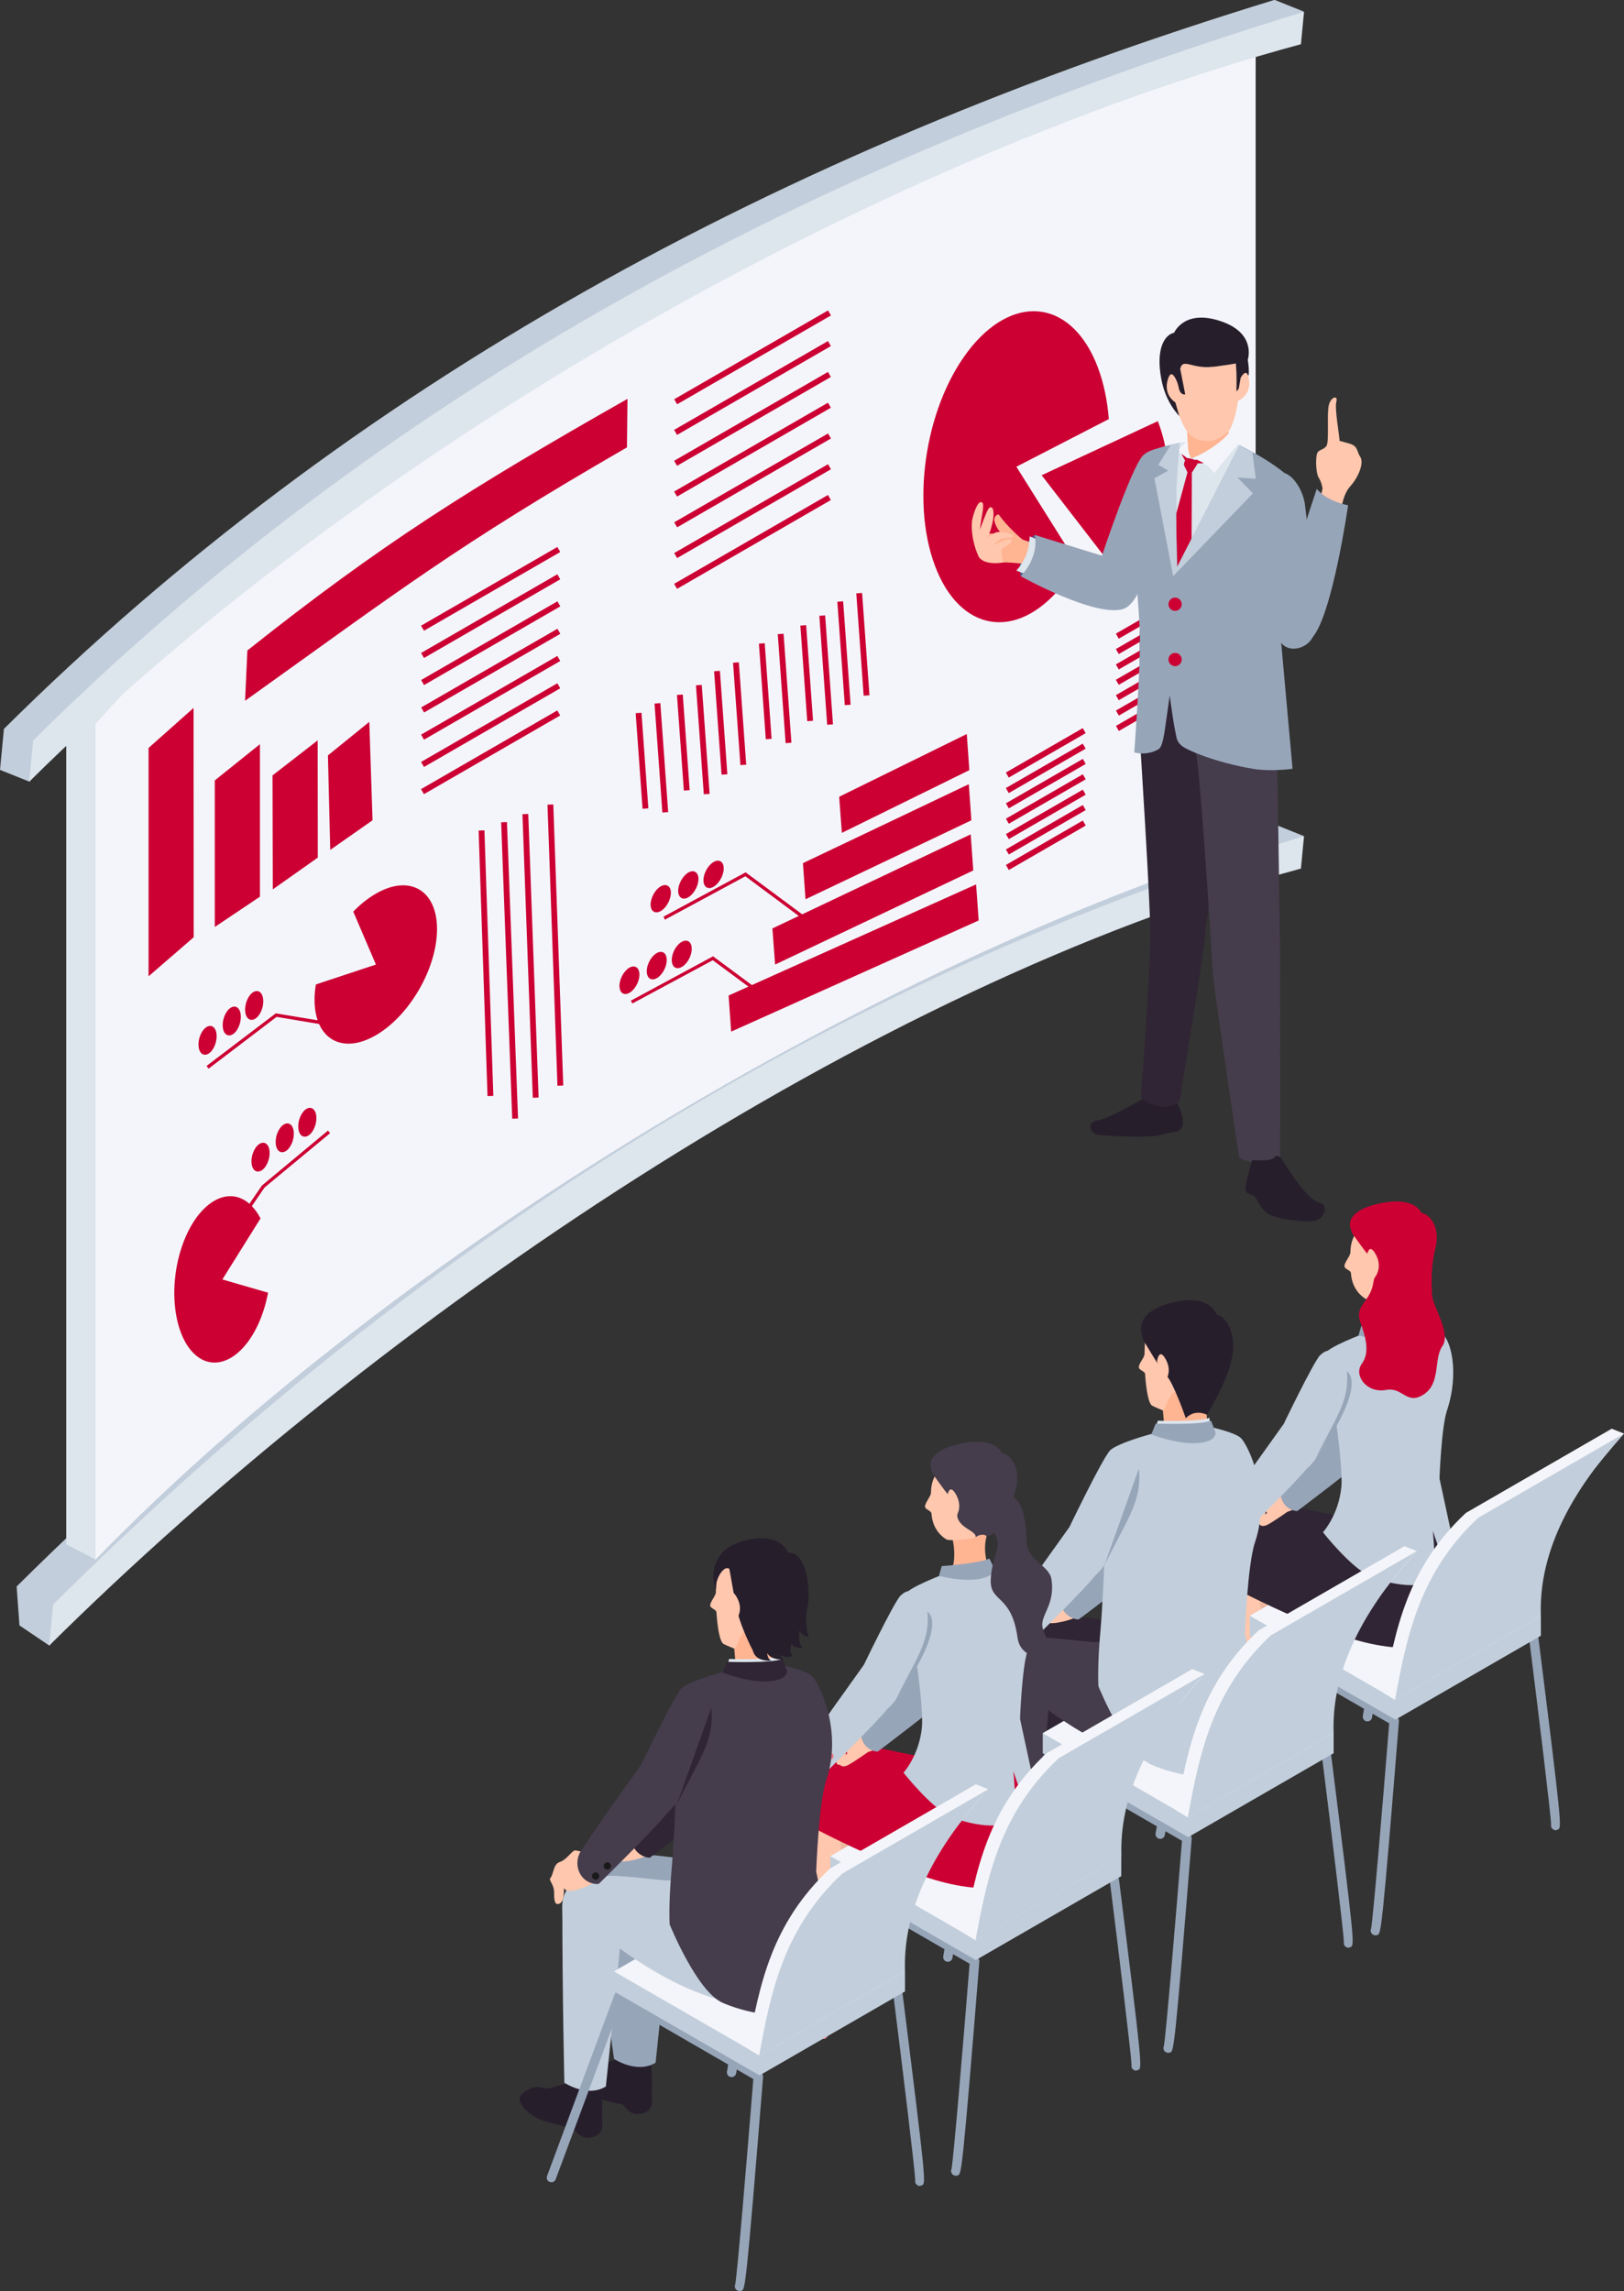 <?xml version="1.0" encoding="UTF-8"?>
<svg id="_レイヤー_2" data-name="レイヤー 2" xmlns="http://www.w3.org/2000/svg" viewBox="0 0 120.14 169.45">
  <rect x="0" y="0" width="120.14" height="169.45" fill="#333333" stroke="none"/>
  <defs>
    <style>
      .cls-1 {
        fill: #ecb9a0;
      }

      .cls-1, .cls-2, .cls-3, .cls-4, .cls-5, .cls-6, .cls-7, .cls-8, .cls-9, .cls-10, .cls-11, .cls-12, .cls-13, .cls-14, .cls-15, .cls-16, .cls-17, .cls-18, .cls-19 {
        stroke-width: 0px;
      }

      .cls-2 {
        fill: #dde5ed;
      }

      .cls-3 {
        fill: #4f6290;
      }

      .cls-4 {
        fill: #ffb492;
      }

      .cls-5 {
        fill: #191919;
      }

      .cls-6 {
        fill: #ce5c76;
      }

      .cls-7 {
        fill: #ffc7ad;
      }

      .cls-8 {
        fill: #c03;
      }

      .cls-9 {
        fill: #97a5b9;
      }

      .cls-10 {
        fill: #d9617c;
      }

      .cls-11 {
        fill: #f4f5fa;
      }

      .cls-12 {
        fill: #c2cedb;
      }

      .cls-13 {
        fill: #5b5c8d;
      }

      .cls-14 {
        fill: #dd707c;
      }

      .cls-15 {
        fill: #ec7783;
      }

      .cls-16 {
        fill: #595757;
      }

      .cls-17 {
        fill: #271e2c;
      }

      .cls-18 {
        fill: #453c4c;
      }

      .cls-19 {
        fill: #302534;
      }
    </style>
  </defs>
  <g id="d">
    <g>
      <g>
        <g>
          <path class="cls-12" d="M1.44,120.22l2.21,1.49c17.9-21.61,57.17-49.23,90.42-58.33l2.39-1.54-2.17-.87C57.68,72.16,26.92,91.85,1.23,117.34l.21,2.88Z"/>
          <path class="cls-2" d="M3.65,121.7c24.58-24.35,60.6-48.79,92.59-57.46l.23-2.4C59.85,73.03,29.62,93.18,3.93,118.67l-.29,3.04Z"/>
        </g>
        <g>
          <path class="cls-2" d="M4.9,114.22l2.17,1.13c16.23-21.1,55.85-45.81,83.65-53.92l2.17-57.44-2.17-1.13C56.46,12.03,27.43,27.86,4.9,52.4v61.82Z"/>
          <path class="cls-11" d="M7.07,115.34c22.56-23.2,57.99-43.99,85.82-52.8V3.98C58.56,12.62,29.55,28.57,7.07,53.53v61.82Z"/>
        </g>
        <g>
          <path class="cls-12" d="M0,56.94l2.17.87C17.16,39,60.82,11.5,94.07,2.4l2.39-1.54-2.17-.87C57.68,11.19,25.97,28.42.29,53.91l-.29,3.04Z"/>
          <path class="cls-2" d="M2.17,57.81C26.74,33.46,64.25,11.94,96.24,3.27l.23-2.4C59.85,12.05,28.14,29.29,2.45,54.77l-.29,3.04Z"/>
        </g>
        <g>
          <rect class="cls-8" x="49.1" y="26.21" width="13.14" height=".43" transform="translate(-5.75 31.38) rotate(-30)"/>
          <rect class="cls-8" x="49.1" y="28.48" width="13.14" height=".43" transform="translate(-6.89 31.68) rotate(-30)"/>
          <rect class="cls-8" x="49.1" y="30.76" width="13.14" height=".43" transform="translate(-8.03 31.99) rotate(-30)"/>
          <rect class="cls-8" x="49.1" y="33.04" width="13.14" height=".43" transform="translate(-9.17 32.29) rotate(-30)"/>
          <rect class="cls-8" x="49.1" y="35.31" width="13.14" height=".43" transform="translate(-10.3 32.6) rotate(-30)"/>
          <rect class="cls-8" x="49.1" y="37.59" width="13.14" height=".43" transform="translate(-11.44 32.9) rotate(-30)"/>
          <rect class="cls-8" x="49.1" y="39.86" width="13.14" height=".43" transform="translate(-12.58 33.21) rotate(-30)"/>
        </g>
        <g>
          <rect class="cls-8" x="82.22" y="45.19" width="6.57" height=".43" transform="translate(-11.25 48.84) rotate(-30)"/>
          <rect class="cls-8" x="82.22" y="46.33" width="6.57" height=".43" transform="translate(-11.82 48.99) rotate(-30)"/>
          <rect class="cls-8" x="82.22" y="47.47" width="6.57" height=".43" transform="translate(-12.39 49.14) rotate(-30)"/>
          <rect class="cls-8" x="82.22" y="48.61" width="6.57" height=".43" transform="translate(-12.96 49.29) rotate(-30)"/>
          <rect class="cls-8" x="82.22" y="49.75" width="6.57" height=".43" transform="translate(-13.53 49.44) rotate(-30)"/>
          <rect class="cls-8" x="82.22" y="50.88" width="6.57" height=".43" transform="translate(-14.09 49.6) rotate(-30)"/>
          <rect class="cls-8" x="82.22" y="52.02" width="6.57" height=".43" transform="translate(-14.66 49.75) rotate(-30)"/>
        </g>
        <g>
          <rect class="cls-8" x="74.08" y="55.47" width="6.57" height=".43" transform="translate(-17.48 46.14) rotate(-30)"/>
          <rect class="cls-8" x="74.08" y="56.61" width="6.57" height=".43" transform="translate(-18.05 46.3) rotate(-30)"/>
          <rect class="cls-8" x="74.08" y="57.74" width="6.57" height=".43" transform="translate(-18.61 46.45) rotate(-30)"/>
          <rect class="cls-8" x="74.08" y="58.88" width="6.57" height=".43" transform="translate(-19.18 46.6) rotate(-30)"/>
          <rect class="cls-8" x="74.08" y="60.02" width="6.57" height=".43" transform="translate(-19.75 46.75) rotate(-30)"/>
          <rect class="cls-8" x="74.08" y="61.16" width="6.57" height=".43" transform="translate(-20.32 46.9) rotate(-30)"/>
          <rect class="cls-8" x="74.08" y="62.3" width="6.57" height=".43" transform="translate(-20.89 47.06) rotate(-30)"/>
        </g>
        <g>
          <rect class="cls-8" x="30.48" y="43.33" width="11.64" height=".43" transform="translate(-16.91 23.99) rotate(-30)"/>
          <rect class="cls-8" x="30.48" y="45.35" width="11.64" height=".43" transform="translate(-17.92 24.26) rotate(-30)"/>
          <rect class="cls-8" x="30.48" y="47.36" width="11.64" height=".43" transform="translate(-18.92 24.52) rotate(-30)"/>
          <rect class="cls-8" x="30.48" y="49.38" width="11.64" height=".43" transform="translate(-19.93 24.8) rotate(-30)"/>
          <rect class="cls-8" x="30.48" y="51.39" width="11.64" height=".43" transform="translate(-20.94 25.07) rotate(-30)"/>
          <rect class="cls-8" x="30.48" y="53.41" width="11.64" height=".43" transform="translate(-21.95 25.34) rotate(-30)"/>
          <rect class="cls-8" x="30.48" y="55.42" width="11.64" height=".43" transform="translate(-22.96 25.61) rotate(-30)"/>
        </g>
        <path class="cls-8" d="M18.13,51.83c11.35-8.11,15.61-11.45,28.25-18.74l.04-3.59c-11.69,6.64-18.2,10.73-28.12,18.61l-.17,3.72Z"/>
        <g>
          <path class="cls-8" d="M82.03,30.99c-.11-1.34-.37-2.63-.8-3.78-1.83-4.9-6.01-5.61-9.35-1.57-3.33,4.04-4.55,11.28-2.72,16.19,1.83,4.9,6.01,5.61,9.35,1.57.43-.52.82-1.1,1.18-1.71l-4.5-7.17,6.83-3.52Z"/>
          <path class="cls-8" d="M85.65,31.15l-8.59,4,6.04,7.82c3.13-2.64,4.17-7.75,2.55-11.82Z"/>
        </g>
        <path class="cls-8" d="M26.13,67.43c.52-.54,1.08-.99,1.67-1.33,2.5-1.45,4.53-.27,4.53,2.62,0,2.89-2.03,6.41-4.53,7.85-2.5,1.45-4.53.27-4.53-2.62,0-.37.03-.76.1-1.14l4.44-1.47-1.67-3.9Z"/>
        <path class="cls-8" d="M19.27,90.11c-.27-.51-.6-.93-1-1.22-1.69-1.23-3.88.34-4.88,3.51-1,3.17-.44,6.73,1.25,7.96,1.69,1.23,3.88-.34,4.88-3.51.13-.41.23-.82.31-1.24l-3.38-.98,2.82-4.51Z"/>
        <g>
          <polygon class="cls-8" points="24.43 62.86 27.56 60.67 27.32 53.39 24.26 55.87 24.43 62.86"/>
          <polygon class="cls-8" points="20.18 65.78 23.51 63.43 23.5 54.76 20.16 57.35 20.18 65.78"/>
          <polygon class="cls-8" points="15.89 68.56 19.23 66.32 19.23 55.04 15.89 57.72 15.89 68.56"/>
          <polygon class="cls-8" points="10.99 72.21 14.33 69.32 14.32 52.36 10.99 55.32 10.99 72.21"/>
        </g>
        <g>
          <polygon class="cls-8" points="72.21 65.41 53.9 73.63 54.09 76.3 72.4 68.08 72.21 65.41"/>
          <polygon class="cls-8" points="71.81 61.71 57.14 68.67 57.34 71.34 72 64.38 71.81 61.71"/>
          <polygon class="cls-8" points="71.67 58 59.4 63.84 59.59 66.51 71.86 60.67 71.67 58"/>
          <polygon class="cls-8" points="71.52 54.29 62.08 58.93 62.28 61.6 71.71 56.96 71.52 54.29"/>
          <polygon class="cls-8" points="59.81 68.28 59.96 68.08 55.16 64.52 49.08 67.8 49.19 68.02 55.14 64.81 59.81 68.28"/>
          <polygon class="cls-8" points="46.78 74.22 52.73 71.02 56.27 73.64 56.41 73.44 52.75 70.73 46.67 74.01 46.78 74.22"/>
          <g>
            <path class="cls-8" d="M50.17,65.93c.02.49.38.68.79.41s.73-.88.71-1.37-.38-.68-.79-.41-.73.88-.71,1.37Z"/>
            <path class="cls-8" d="M48.13,66.95c.02.49.38.67.79.41.41-.26.73-.88.71-1.37-.02-.49-.38-.67-.79-.41-.41.26-.73.88-.71,1.37Z"/>
            <path class="cls-8" d="M52.04,65.15c.02.49.38.68.79.41s.73-.88.71-1.37-.38-.68-.79-.41c-.41.26-.73.88-.71,1.37Z"/>
          </g>
          <g>
            <path class="cls-8" d="M47.85,71.92c.04.49.39.66.8.39.41-.28.71-.9.67-1.39-.04-.49-.39-.66-.8-.39-.41.28-.71.9-.67,1.39Z"/>
            <path class="cls-8" d="M45.83,73c.04.49.39.66.8.39.41-.28.71-.9.67-1.39s-.39-.66-.8-.39c-.41.28-.71.9-.67,1.39Z"/>
            <path class="cls-8" d="M49.7,71.09c.04.49.39.66.8.39s.71-.9.67-1.39c-.04-.49-.39-.66-.8-.39s-.71.9-.67,1.39Z"/>
          </g>
        </g>
        <g>
          <polygon class="cls-8" points="15.43 79.04 20.46 75.21 25.37 76.03 25.41 75.78 20.4 74.95 15.28 78.84 15.43 79.04"/>
          <g>
            <path class="cls-8" d="M16.51,76.14c.12.48.51.58.86.24.35-.35.53-1.01.41-1.49-.12-.48-.51-.58-.86-.24-.35.35-.53,1.01-.41,1.49Z"/>
            <path class="cls-8" d="M14.72,77.57c.12.48.51.58.86.24.35-.35.53-1.01.41-1.49-.12-.48-.51-.58-.86-.24-.35.35-.53,1.01-.41,1.49Z"/>
            <path class="cls-8" d="M18.17,74.99c.12.48.51.58.86.24.35-.35.53-1.01.41-1.49-.12-.48-.51-.58-.86-.24-.35.35-.53,1.01-.41,1.49Z"/>
          </g>
        </g>
        <g>
          <polygon class="cls-8" points="17.05 91.52 19.57 87.83 24.42 83.81 24.26 83.62 19.38 87.68 16.84 91.38 17.05 91.52"/>
          <g>
            <path class="cls-8" d="M20.43,84.78c.12.48.51.58.86.24.35-.35.53-1.01.41-1.49-.12-.48-.51-.58-.86-.24-.35.35-.53,1.01-.41,1.49Z"/>
            <path class="cls-8" d="M18.64,86.21c.12.48.51.58.86.24.35-.35.53-1.01.41-1.49-.12-.48-.51-.58-.86-.24-.35.35-.53,1.01-.41,1.49Z"/>
            <path class="cls-8" d="M22.1,83.63c.12.48.51.58.86.24.35-.35.53-1.01.41-1.49-.12-.48-.51-.58-.86-.24-.35.35-.53,1.01-.41,1.49Z"/>
          </g>
        </g>
        <g>
          <rect class="cls-8" x="40.87" y="59.5" width=".43" height="20.8" transform="translate(-2.45 1.5) rotate(-2.03)"/>
          <rect class="cls-8" x="39.03" y="60.2" width=".43" height="20.99" transform="translate(-2.55 1.48) rotate(-2.09)"/>
          <rect class="cls-8" x="35.73" y="61.42" width=".43" height="19.65" transform="translate(-2.36 1.24) rotate(-1.92)"/>
          <rect class="cls-8" x="37.49" y="60.8" width=".43" height="21.94" transform="translate(-2.66 1.46) rotate(-2.14)"/>
        </g>
        <g>
          <rect class="cls-8" x="63.62" y="43.86" width=".43" height="7.59" transform="translate(-3.26 4.71) rotate(-4.12)"/>
          <rect class="cls-8" x="62.22" y="44.48" width=".43" height="7.67" transform="translate(-3.31 4.61) rotate(-4.12)"/>
          <rect class="cls-8" x="59.46" y="46.24" width=".43" height="7.09" transform="translate(-3.42 4.42) rotate(-4.12)"/>
          <rect class="cls-8" x="60.9" y="45.52" width=".43" height="8.08" transform="translate(-3.4 4.52) rotate(-4.12)"/>
          <rect class="cls-8" x="56.4" y="47.58" width=".43" height="7.09" transform="translate(-3.53 4.2) rotate(-4.12)"/>
          <rect class="cls-8" x="57.83" y="46.87" width=".43" height="8.08" transform="translate(-3.51 4.31) rotate(-4.12)"/>
        </g>
        <g>
          <rect class="cls-8" x="54.5" y="48.99" width=".43" height="7.59" transform="translate(-3.65 4.07) rotate(-4.12)"/>
          <rect class="cls-8" x="53.1" y="49.62" width=".43" height="7.67" transform="translate(-3.7 3.97) rotate(-4.12)"/>
          <rect class="cls-8" x="50.34" y="51.37" width=".43" height="7.09" transform="translate(-3.82 3.78) rotate(-4.12)"/>
          <rect class="cls-8" x="51.78" y="50.66" width=".43" height="8.08" transform="translate(-3.8 3.88) rotate(-4.12)"/>
          <rect class="cls-8" x="47.28" y="52.72" width=".43" height="7.09" transform="translate(-3.92 3.56) rotate(-4.12)"/>
          <rect class="cls-8" x="48.71" y="52.01" width=".43" height="8.08" transform="translate(-3.9 3.66) rotate(-4.12)"/>
        </g>
      </g>
      <g>
        <path class="cls-7" d="M99.1,32.63c0-.34-.38-2.43-.24-2.92.14-.49-.38-.39-.55.23s.03,2.67-.17,3.02c-.21.35-.62.25-.72.63-.1.38-.07,1.44.14,1.75.21.31.28.79.28.79l-.41,1.83c.41.75.98.86,1.7.46,0,0,.06-1.67.74-2.43.69-.76,1.03-1.78.76-2.2-.28-.42-.14-.8-.83-.99l-.69-.19Z"/>
        <g>
          <path class="cls-13" d="M76.55,39.55s-1.41.95-1.04,3.07c1.17-.7,1.76-1.62,1.04-3.07Z"/>
          <path class="cls-4" d="M77.45,40.26c-.68.13-1.83-.37-1.83-.37,0,0-1.09-.91-1.7-1.79-.1-.15-.41.11-.36.4.11.6.6,1.04.6,1.04-.71-.17-1.76-.04-1.94.13-.33.3.09,1.97,1.08,1.93,1.24-.05,2.22.08,2.22.08l1.55.61.39-2.03Z"/>
          <path class="cls-2" d="M76.64,39.87l-.47-.2c-.02,1.03-.37,1.85-.98,2.53l.53.21c.64-.71.95-1.55.91-2.54Z"/>
          <path class="cls-9" d="M76.55,39.55c.33,1.74-1.04,3.07-1.04,3.07,0,0,5.55,3.08,7.58,2.42,2.03-.66,2.68-8.09,3.22-8.72.9-1.55-.67-3.69-1.78-2.61-.92,1.08-3.01,7.39-3.01,7.39l-4.96-1.53Z"/>
        </g>
        <path class="cls-17" d="M84.98,81.08c-.28.07-2.85,1.64-3.77,1.78-.93.14-.5,1,0,1.07s3.85.28,4.7,0c.85-.28,1.42-.07,1.57-.71.14-.64-.36-1.57-.36-1.57l-2.14-.57Z"/>
        <path class="cls-19" d="M84.32,46.68v7.9s.78,12.03.78,14.6c0,2.57-.7,12.01-.7,12.01,0,0,1.65,1.34,2.86.26,0,0,1.85-11.17,1.89-12.27.02-.53,2.02-14.92,2.74-16.7.77-1.9-.37-6-.37-6l-7.21.2Z"/>
        <path class="cls-18" d="M93.24,47.15c.2.63,1.35,2.37,1.23,5.73-.05,1.34.24,15.99.24,19.28.01,4.77,0,13.37,0,13.46,0,0-1.77.78-3.04,0,0,0-1.91-12.72-1.96-13.77-.12-2.46-.98-15.49-1.24-16.11-.47-1.12-1.37-3.71-2.22-7.42l6.98-1.17Z"/>
        <path class="cls-4" d="M90.88,33.21c.03,1.17-2.88,2.22-2.99.26l-.13-3.03,3.13-1.11v3.87Z"/>
        <path class="cls-2" d="M87.88,33.47s.04.65.54.31l3.15-.91s3.95,2.12,4.25,3.25c.62,2.31-2.69,10.64-2.69,10.64l.54,2.39c-2.18,1.99-7.28,1.9-8.88.47,0,0-.27-7.5-.41-8.98s.23-6.08.77-6.75c.55-.67,2.48-1.27,2.64-1.23l.11.81Z"/>
        <path class="cls-8" d="M88.14,34.11l1.26-.41s.28.56.23.55c-.05-.01-1.4.04-1.4.04l-.08-.18Z"/>
        <path class="cls-11" d="M90.91,32.04c-.5.6-1.55,1.36-2.66,1.83.57.26,1.19.5,1.57,1.13l1.75-2.12-.66-.84Z"/>
        <polygon class="cls-8" points="88.17 34.93 87.85 34.93 85.69 42.87 86.58 44.69 88.14 42.89 88.17 34.93"/>
        <polygon class="cls-2" points="87.12 33.37 86.74 34.49 87.66 33.97 87.89 33.88 87.12 33.37"/>
        <path class="cls-11" d="M88.08,33.88s-.19-.52-.2-.78l-.04-.55-.73.81.7.51h.26Z"/>
        <polygon class="cls-8" points="87.75 34.21 87.4 33.57 87.82 33.88 87.92 34.13 87.75 34.21"/>
        <path class="cls-8" d="M87.89,33.88c-.34.17-.3.53-.3.53l.26.53h.33s.4-.62.4-.62l-.26-.34-.43-.1Z"/>
        <path class="cls-17" d="M94.79,85.68c.52.82,1.93,3.06,2.76,3.24.83.17.39,1.18-.19,1.35-.53.15-3.16-.02-3.78-.66-.62-.63-.58-1.17-.98-1.24-.41-.07-.49-.31-.46-.57.05-.49.5-2,.5-2,0,0,1.43.12,1.62-.18.18-.3.55.05.55.05Z"/>
        <path class="cls-9" d="M91.69,32.94l-4.59,8.99s-.32-8.55.2-9.18c0,0-2.04.4-2.52.76-.48.37-.31,2.56-.77,5.21-.29,1.65.3,6.04.32,8.54s-.42,8.39-.42,8.39c0,0,.88.28,1.79-.23.24-.13.35-.74.42-1.11.06-.32.41-2.86.41-2.86,0,0,.29,2.12.43,2.72.08.35.06.66.46.99.39.32,2.48,1.23,5.26,1.7,1.36.23,2.94,0,2.94,0l-1.09-12.08s2.43-7.09,1.56-8.63c-.87-1.54-4.39-3.22-4.39-3.22Z"/>
        <path class="cls-8" d="M87.42,44.69c0,.27-.22.49-.49.49s-.49-.22-.49-.49c0-.27.22-.49.49-.49s.49.22.49.49Z"/>
        <path class="cls-8" d="M87.42,48.78c0,.27-.22.49-.49.49s-.49-.22-.49-.49c0-.27.22-.49.49-.49s.49.22.49.49Z"/>
        <path class="cls-7" d="M91.69,26.19c.32.81-.08,5.24-.95,5.85-.5.35-.88.69-1.84.54-1.05-.15-1.33-1.09-1.67-1.84-.49-1.07-1.07-4.56,0-5.24,1.07-.68,3.43-1.96,4.46.68Z"/>
        <path class="cls-17" d="M89.76,27.12c-1.57.21-2.25-.69-2.45.16l.37,1.89s-.37.1-.48-.5c-.12-.6-.35-.8-.35-.8l.1,1.89.29,1s-1-.93-1.33-2.73c-.42-2.23.24-3.27.95-3.42,0,0,.74-1.78,3.46-.85,2.52.85,2.04,2.64,2,2.82-.04.18-.96.34-2.54.55Z"/>
        <path class="cls-7" d="M87,28.09s-.33-.85-.58-.1c-.46,1.36.7,1.87.7,1.87l-.12-1.77Z"/>
        <path class="cls-7" d="M72.39,41.13c-.09-.16-.58-1.27-.49-2.53.03-.37.41-1.63.73-1.45.06.03.18.06.03.89-.15.84-.16,1.12-.16,1.12,0,0,.48-1.37.65-1.56.22-.24.44.03.31.84-.12.76-.42,1.38-.42,1.38,0,0,.1-.13.52-.39.37-.22,1.28.02,1.39.18.15.22-.79.14-.96.27-.35.26-.54.46-.54.46,0,0,.88-.47,1.28-.46.21,0,.18.31-.51.64-.3.14.02,1.08.02,1.08,0,0-1.45.28-1.86-.46Z"/>
        <path class="cls-17" d="M91.47,27.58c.02.62,0,1.37,0,1.37,0,0,.21-.2.28-.43.07-.24.03-.56.03-.56,0,0,.58-.04.6-.27.04-.49-.07-1.93-.68-2.17-.2-.08-.33.41-.33.41l.1,1.65Z"/>
        <path class="cls-7" d="M91.78,27.95s.42-.81.59-.04c.31,1.4-.9,1.79-.9,1.79l.31-1.75Z"/>
        <path class="cls-9" d="M97.42,36.17c.59.71,1.69,1.09,2.31,1.2,0,0-1.16,8.09-2.64,9.78-.78.89-2.58-.66-2.4-2.03.18-1.37,2.72-8.96,2.72-8.96Z"/>
        <path class="cls-9" d="M94.78,34.93c.91.09,1.67,1.44,1.77,2.5.1,1.06,1.2,8.35.54,9.72-.43.9-2.19,1.38-2.61-.23-.42-1.61-1.21-8.28-1.27-9.27-.07-1.38.6-2.82,1.56-2.72Z"/>
        <path class="cls-12" d="M87.29,32.75l-.67.14-.93,1.49.73.43-1.02.56,1.39,7.24,5.9-6.12-1.14-1.17,1.35.09-.25-1.96-.97-.51-4.61,9s-.09-4.02-.06-5.42c.02-.9.27-3.77.27-3.77Z"/>
      </g>
      <g>
        <g>
          <g>
            <path class="cls-1" d="M94.37,112.19c-.91-.16-1.99-.8-2.68.35-.7,1.15.26,2.32.39,3.7.26,2.73,1.42,7.67,1.36,9.74,0,.23-.07.67-.23.84-.35.36-3.66.89-3.8,1.18-.41.86,3.26.41,3.26.41,0,0,1.83-.04,2.18-.83.35-.79-.13-1.14-.13-1.74,0-5.22,1.59-6.88.39-10.06-.59-1.56-.74-3.59-.74-3.59Z"/>
            <path class="cls-6" d="M94.85,126.46c-.08-.14-.55,0-.7.49-.16.53-.62.78-1.27.99-.74.24-2.45.57-2.91.22-.11-.08-.18-.13-.2-.22-.04-.2.89-.34.82-.38-1.4-.75-1.97-.21-2.05.01-.15.39-.04.92.45,1.28.5.36,1.97,1,2.31.83.59-.3,1.13-.37,2.07-.75.46-.19.32,2.11.54,2.35.22.24.54.28.66-.19.13-.47.04-2.09.07-2.18.04-.09.88-1.18.21-2.44Z"/>
          </g>
          <g>
            <path class="cls-7" d="M92.12,113.76c-.91-.16-1.99-.8-2.68.35-.7,1.15.26,2.32.39,3.7.26,2.73,1.42,7.67,1.36,9.74,0,.23-.07.67-.23.84-.35.36-3.66.89-3.8,1.18-.41.86,3.26.41,3.26.41,0,0,1.83-.04,2.18-.83.35-.79-.13-1.14-.13-1.74,0-5.22,1.59-6.88.39-10.06-.59-1.56-.74-3.59-.74-3.59Z"/>
            <path class="cls-10" d="M92.6,128.03c-.08-.14-.55,0-.7.49-.16.53-.62.78-1.27.99-.74.24-2.45.57-2.91.22-.11-.08-.18-.13-.2-.22-.04-.2.89-.34.82-.38-1.4-.75-1.97-.21-2.05.01-.15.39-.04.92.45,1.28.5.36,1.97,1,2.31.83.59-.3,1.13-.37,2.07-.75.46-.19.32,2.11.54,2.35.22.24.54.28.66-.19s.04-2.09.07-2.18c.04-.09.88-1.18.21-2.44Z"/>
            <path class="cls-1" d="M92.86,117.34c-.59-1.56-.74-3.59-.74-3.59-.91-.16-1.99-.8-2.68.35-.7,1.15,3.42,3.24,3.42,3.24Z"/>
          </g>
        </g>
        <path class="cls-9" d="M115.08,135.36c.06,0,.12-.02.18-.05.27-.16.3-.18-1.45-14.16-.01-.11-.08-.2-.17-.26l-10.31-5.95c-.1-.06-.22-.06-.32-.01-.1.05-.17.14-.19.25l-2,11.73c-.03.19.09.37.28.4.19.03.37-.09.4-.28l1.92-11.24,9.73,5.62c.65,5.17,1.58,12.83,1.6,13.54-.03.13.02.27.14.35.06.04.13.07.2.07Z"/>
        <path class="cls-9" d="M101.77,143.14s.1-.01.14-.03c.25-.11.32-.15,1.58-15.81.01-.13-.06-.26-.17-.33l-10.31-5.95c-.09-.05-.19-.06-.29-.03-.1.03-.17.11-.21.2l-5,13.44c-.07.18.02.38.2.44.18.07.38-.02.44-.2l4.86-13.05,9.76,5.64c-.47,5.83-1.19,14.45-1.34,15.19-.07.15-.02.32.11.42.06.04.13.07.2.07Z"/>
        <g>
          <polygon class="cls-12" points="103.23 127.19 92.46 120.98 92.46 119.5 103.23 113.29 113.99 119.5 113.99 120.98 103.23 127.19"/>
          <polygon class="cls-11" points="103.23 125.71 92.46 119.5 103.23 113.29 113.99 119.5 103.23 125.71"/>
        </g>
        <g>
          <path class="cls-19" d="M100.18,112.21c-2.58-.15-3.79-.93-5.76-.7-1.08.13-3.46,1.56-3.85,2.79-.28.87.31,2.94.31,2.94,0,0,7.33,3.93,11.29,4.47,3.99.54-.45-9.41-2-9.5Z"/>
          <g>
            <path class="cls-7" d="M95.92,109.68c-.05-.08-.62-.12-1.17-.35-.23-.09-.65.54-1.18.63-.45.08-.5.77-.76.99-.14.12.2.46.13.99-.06.39-.13.97.32.77.35-.15.4-1.22.4-1.22,0,0-.29.69.92.47,1.56-.28,1.79-.79,1.79-.79l.58-.53-1.02-.97Z"/>
            <path class="cls-9" d="M99.83,104.24l-2.79,2.97-1.93,2.16c-.62.69-.48,1.82.34,2.25.15.08.33.13.52.14,0,0,4.47-3.36,5.14-4.07s.58-2.31-.49-2.27c-1.07.04-.8-1.19-.8-1.19Z"/>
            <path class="cls-7" d="M95.3,111.77s-1.13.81-1.57,1.02c-.37.17-.63.03-.55-.25.09-.27,1.07-1.15,1.1-1.15s1.02.38,1.02.38Z"/>
          </g>
          <path class="cls-19" d="M107.32,114.86c.16,1.93,1.62,5.06-1.15,6.41-2.74,1.34-6.71.19-7.48-1.99-.3-.84,1.49-8.08,1.49-8.08l5.99-.76,1.15,4.42Z"/>
          <path class="cls-4" d="M101.41,98.39c.05.81,2.74.98,2.7-.38-.26-.8-.3-1.67,0-2.44l-2.79-.07c.38.94.4,2.22.09,2.89Z"/>
          <path class="cls-12" d="M100.84,98.65s2.05.28,3.47-.62c0,0,1.76.32,2.19.49.85.34,1.48,3.02.54,5.82-.41,1.23-.55,5.01-.55,5.01l1.11,5.14c-.03.67-.2,1.2-.47,1.6-.13.19-1.13-2.86-1.13-2.86,0,0,.32,3.61.12,3.7-1.43.64-3.53.18-4.77-.36-1.42-.62-3.48-3.24-3.48-3.24,0,0,1.16-1.27,1.36-3.35.19-2.08-1.17-9.89-1.17-9.89.19-.46,2.79-1.44,2.79-1.44Z"/>
          <path class="cls-9" d="M104.23,97.49c-.73.37-3.52.56-3.52.56l-.21.72s1.77.48,3.04.22c1.27-.26,1.03-.82,1.03-.82l-.34-.68Z"/>
          <path class="cls-12" d="M97.67,100.22c-.5.49-2.88,5.46-2.88,5.46,0,0-.83,1.37-.88,2.29-.14,2.42,2.28,1.04,2.77.65,1.01-.81,2.73-4.13,3.1-5.49.42-1.53-.8-4.2-2.11-2.9Z"/>
          <path class="cls-7" d="M91.79,111.26c-.06-.07-.63-.04-1.21-.19-.24-.06-.57.62-1.09.78-.44.14-.4.83-.62,1.08-.12.14.26.43.26.97,0,.39,0,.98.42.72.32-.19.24-1.27.24-1.27,0,0-.19.72.97.34,1.5-.49,1.67-1.03,1.67-1.03l.5-.6-1.14-.82Z"/>
          <path class="cls-9" d="M99.63,101.4c1.55,1.28-2.34,6.56-2.34,6.56,1.39-2.92,2.59-4.29,2.34-6.56Z"/>
          <path class="cls-12" d="M94.94,105.35l-2.37,3.32-1.63,2.4c-.52.77-.23,1.87.64,2.18.16.06.34.09.54.07,0,0,3.98-3.92,4.55-4.71.57-.79.27-2.37-.78-2.19-1.05.18-.95-1.07-.95-1.07Z"/>
          <g>
            <path class="cls-10" d="M92.1,113.2c.13-.03.22-.16.19-.3-.03-.13-.16-.22-.3-.19-.13.03-.22.16-.19.3.03.13.16.22.3.19Z"/>
            <path class="cls-10" d="M93,112.26c.13-.03.22-.16.19-.3-.03-.13-.16-.22-.3-.19-.13.03-.22.16-.19.3.03.13.16.22.3.19Z"/>
          </g>
          <g>
            <path class="cls-7" d="M100.35,91.08c-.13.3-.44.67-.45,1.54,0,.27-.44.74-.44,1.02,0,.24.46.29.48.53.08,1.2.83,1.75,1.11,1.91.19.1,1.18.02,1.18.02.9-.1,1.61-.26,2.03-.98.64-1.09,2.05-3.8.93-4.58s-3.62-2.27-4.85.53Z"/>
            <path class="cls-8" d="M105.94,95.82c-.03-1.05-.11-2.07.26-3.55.35-1.42-.35-2.44-1.05-2.56,0,0-.47-1.3-3.19-.68-2.42.55-2.1,1.63-2.06,1.78.04.15.13.4.13.4,0,0,1.21,1.75,1.63,2.1.21.17.06.98-.1,1.74-.27,1.26-1.34,1.54-.94,2.69.4,1.15.75,2.27.12,3.13-.62.86.37,2.2,1.81,1.93,1.22-.23,1.51,1.16,2.78.33,1.27-.83.72-2.65,1.38-3.58.66-.93-.73-2.98-.76-3.72Z"/>
            <path class="cls-7" d="M101.11,92.9s.13-.98.59-.25c.82,1.31-.28,2.15-.28,2.15l-.31-1.9Z"/>
          </g>
        </g>
        <g>
          <path class="cls-11" d="M102.36,125.22l.84.51,9.88-6.59c-.14-3.99,3.02-8.51,7.06-13.11l-.91-.36-10.79,6.23c-4.35,4.08-5.22,8.62-6.08,13.32Z"/>
          <path class="cls-12" d="M103.2,125.73l10.79-6.23c-.15-4.17,1.71-8.63,6.15-13.47l-10.79,6.23c-4.35,4.08-5.29,8.77-6.15,13.47Z"/>
        </g>
      </g>
      <g>
        <g>
          <path class="cls-16" d="M77.19,134.76c-.78.16-1.19.46-1.71.28-.51-.18-1.13.12-1.5.49-.49.48.29,1.32,1.23,1.81.32.17,2.1.63,2.41.65.35.01.47.82,1.37.74.83-.08,1.01-.6.95-1.16s.15-2.26-.24-2.88l-.2-.21c-1.02.58-2.31.28-2.31.28Z"/>
          <path class="cls-19" d="M85.4,119.74c.05,1.44-9.43-2.1-9.4,1.44.05,6.65,1.14,13.49,1.14,13.49,0,0,1.68,1.13,3.07.28,0,0,.97-9.1,1.03-10.23,0,0,5.53,4.08,9.89,1.81,3.08-1.6-5.87-10.42-5.74-6.8Z"/>
          <path class="cls-16" d="M73.51,136.51c-.78.16-1.19.46-1.71.28-.51-.18-1.13.12-1.5.49-.49.48.29,1.32,1.23,1.81.32.17,2.1.63,2.41.65.35.01.47.82,1.37.74.83-.08,1.01-.6.95-1.16-.06-.56.15-2.26-.24-2.88l-.2-.21c-1.02.58-2.31.28-2.31.28Z"/>
          <path class="cls-18" d="M82.16,121.09c.05,1.44-8.85-2.02-8.85,2.3,0,6.65.15,13.03.15,13.03,0,0,1.68,1.13,3.07.28,0,0,.97-9.1,1.03-10.23,0,0,7.79,6.01,12,3.47,3.34-2.02-7.54-12.47-7.4-8.85Z"/>
        </g>
        <path class="cls-9" d="M99.75,144.05c.06,0,.12-.02.18-.05.27-.16.3-.18-1.45-14.16-.01-.11-.08-.2-.17-.26l-10.31-5.95c-.1-.06-.22-.06-.32-.01-.1.05-.17.14-.19.25l-2,11.73c-.03.19.09.37.28.4.19.03.37-.09.4-.28l1.92-11.24,9.73,5.62c.65,5.17,1.58,12.83,1.6,13.54-.03.13.02.27.14.35.06.04.13.07.2.07Z"/>
        <path class="cls-9" d="M86.44,151.83s.1-.01.14-.03c.25-.11.32-.15,1.58-15.81.01-.13-.06-.26-.17-.33l-10.31-5.95c-.09-.05-.19-.06-.29-.03-.1.03-.17.11-.21.2l-5,13.44c-.07.18.02.38.2.44.18.07.38-.02.44-.2l4.86-13.05,9.76,5.64c-.47,5.83-1.19,14.45-1.34,15.19-.07.15-.02.32.11.42.06.04.13.07.2.07Z"/>
        <g>
          <polygon class="cls-12" points="87.9 135.88 77.14 129.67 77.14 128.19 87.9 121.98 98.66 128.19 98.66 129.67 87.9 135.88"/>
          <polygon class="cls-11" points="87.9 134.4 77.14 128.19 87.9 121.98 98.66 128.19 87.9 134.4"/>
        </g>
        <g>
          <path class="cls-18" d="M82.16,121.09c.05,1.44-8.85-2.02-8.85,2.3,0,6.65,4.19,4.22,4.25,3.09,0,0,7.79,6.01,12,3.47,3.34-2.02-7.54-12.47-7.4-8.85Z"/>
          <g>
            <path class="cls-7" d="M79.74,117.49c-.05-.08-.68-.14-1.29-.38-.25-.1-.72.59-1.3.69-.5.09-.56.84-.84,1.09-.16.13.22.5.14,1.09-.06.43-.15,1.06.35.85.38-.16.44-1.34.44-1.34,0,0-.32.75,1.01.52,1.71-.3,1.97-.87,1.97-.87l.64-.58-1.12-1.06Z"/>
            <path class="cls-9" d="M84.05,111.53l-3.07,3.25-2.13,2.37c-.68.76-.53,2,.37,2.47.17.09.36.15.57.16,0,0,4.92-3.67,5.66-4.45.74-.78.65-2.54-.53-2.5-1.17.04-.88-1.31-.88-1.31Z"/>
          </g>
          <path class="cls-4" d="M86.22,106.51c.07,1.22,3.19,2.05,3.13,0l-.13-3.15-3.35-.87.35,4.02Z"/>
          <path class="cls-7" d="M84.87,98.29c-.13.29-.19,1.01-.2,1.85,0,.26-.43.71-.42.98,0,.23.45.28.46.51.08,1.15.25,2.19.53,2.34.18.1.8.35.8.35.34-.2.38-1.69,1.46-1.42,1.18.31,3.13-4.38,2.05-5.13-1.08-.75-3.48-2.19-4.67.51Z"/>
          <path class="cls-17" d="M84.58,99.11s1.28,2.21,1.73,2.66c.5.5,1.41,3.12,1.41,3.12.41-.4.91-.53,1.56-.26,0,0,1.47-2.29,1.85-4.16.37-1.8-.38-3.09-1.12-3.24,0,0-.5-1.64-3.39-.87-2.56.69-2.23,2.05-2.18,2.24s.14.5.14.5Z"/>
          <path class="cls-12" d="M85.3,106.03s2.33.72,4.24-.49c0,0,1.79.39,2.25.81.46.42,2.32,3.97,1.05,7.73-.56,1.66-.74,6.74-.74,6.74l1.49,6.91c-.21,4.82-5.78,3.94-8.41,2.79-1.91-.83-3.92-5.8-3.92-5.8,0,0-.1-1.46.16-4.26.26-2.8.59-13.03.59-13.03.26-.62,3.3-1.41,3.3-1.41Z"/>
          <path class="cls-7" d="M85.6,100.66s.13-.94.57-.24c.79,1.27-.27,2.07-.27,2.07l-.3-1.83Z"/>
          <path class="cls-2" d="M89.48,104.85c-.64.33-3.83.23-3.83.23l-.24.84s2.2.84,3.29.71.82-1.1.82-1.1l-.05-.68Z"/>
          <path class="cls-9" d="M89.6,105.08c-.88.33-4.1.21-4.1.21l-.33.8s1.97.77,3.46.64c1.49-.13,1.28-.81,1.28-.81l-.31-.83Z"/>
          <path class="cls-12" d="M82.09,107.33c-.55.54-3.16,5.99-3.16,5.99,0,0-.91,1.51-.97,2.51-.15,2.65,2.5,1.15,3.04.71,1.11-.89,2.99-4.54,3.4-6.03.46-1.68-.88-4.61-2.31-3.19Z"/>
          <path class="cls-7" d="M75.64,119.45c-.06-.08-.69-.04-1.33-.21-.26-.07-.63.68-1.2.86-.48.16-.44.91-.69,1.19-.14.15.29.47.28,1.06,0,.43,0,1.07.46.79.36-.21.26-1.39.26-1.39,0,0-.21.79,1.07.37,1.65-.53,1.84-1.13,1.84-1.13l.55-.66-1.26-.9Z"/>
          <path class="cls-9" d="M81.68,115.83c1.53-3.21,2.84-4.71,2.57-7.21"/>
          <path class="cls-12" d="M79.1,112.96l-2.6,3.64-1.79,2.64c-.57.84-.26,2.06.7,2.4.18.06.38.1.59.08,0,0,4.37-4.3,5-5.17.63-.87.3-2.6-.86-2.4s-1.04-1.18-1.04-1.18Z"/>
          <g>
            <path class="cls-3" d="M76,121.5c.15-.03.24-.18.2-.32-.03-.15-.18-.24-.32-.2-.15.03-.24.18-.2.32.03.15.18.24.32.2Z"/>
            <path class="cls-3" d="M76.86,120.75c.15-.03.24-.18.2-.32-.03-.15-.18-.24-.32-.2s-.24.18-.2.32c.03.15.18.24.32.2Z"/>
          </g>
        </g>
        <g>
          <path class="cls-11" d="M87.03,133.91l.84.51,9.88-6.59c-.14-3.99,3.02-8.51,7.06-13.11l-.91-.36-10.79,6.23c-4.35,4.08-5.22,8.62-6.08,13.32Z"/>
          <path class="cls-12" d="M87.87,134.42l10.79-6.23c-.15-4.17,1.71-8.63,6.15-13.47l-10.79,6.23c-4.35,4.08-5.29,8.77-6.15,13.47Z"/>
        </g>
      </g>
      <g>
        <g>
          <g>
            <path class="cls-1" d="M63.33,129.97c-.91-.16-1.99-.8-2.68.35-.7,1.15.26,2.32.39,3.7.26,2.73,1.42,7.67,1.36,9.74,0,.23-.07.67-.23.84-.35.36-3.66.89-3.8,1.18-.41.86,3.26.41,3.26.41,0,0,1.83-.04,2.18-.83.35-.79-.13-1.14-.13-1.74,0-5.22,1.59-6.88.39-10.06-.59-1.56-.74-3.59-.74-3.59Z"/>
            <path class="cls-14" d="M63.81,144.24c-.08-.14-.55,0-.7.49-.16.53-.62.78-1.27.99-.74.24-2.45.57-2.91.22-.11-.08-.18-.13-.2-.22-.04-.2.89-.34.82-.38-1.4-.75-1.97-.21-2.05.01-.15.39-.04.92.45,1.28.5.36,1.97,1,2.31.83.59-.3,1.13-.37,2.07-.75.46-.19.32,2.11.54,2.35.22.24.54.28.66-.19.13-.47.04-2.09.07-2.18s.88-1.18.21-2.44Z"/>
          </g>
          <g>
            <path class="cls-7" d="M61.08,131.54c-.91-.16-1.99-.8-2.68.35-.7,1.15.26,2.32.39,3.7.26,2.73,1.42,7.67,1.36,9.74,0,.23-.07.67-.23.84-.35.36-3.66.89-3.8,1.18-.41.86,3.26.41,3.26.41,0,0,1.83-.04,2.18-.83.35-.79-.13-1.14-.13-1.74,0-5.22,1.59-6.88.39-10.06-.59-1.56-.74-3.59-.74-3.59Z"/>
            <path class="cls-15" d="M61.56,145.81c-.08-.14-.55,0-.7.49-.16.53-.62.78-1.27.99-.74.24-2.45.57-2.91.22-.11-.08-.18-.13-.2-.22-.04-.2.89-.34.82-.38-1.4-.75-1.97-.21-2.05.01-.15.39-.04.92.45,1.28.5.36,1.97,1,2.31.83.59-.3,1.13-.37,2.07-.75.46-.19.32,2.11.54,2.35.22.24.54.28.66-.19s.04-2.09.07-2.18c.04-.09.88-1.18.21-2.44Z"/>
            <path class="cls-1" d="M61.82,135.12c-.59-1.56-.74-3.59-.74-3.59-.91-.16-1.99-.8-2.68.35-.7,1.15,3.42,3.24,3.42,3.24Z"/>
          </g>
        </g>
        <path class="cls-9" d="M84.04,153.14c.06,0,.12-.02.18-.05.27-.16.3-.18-1.45-14.16-.01-.11-.08-.2-.17-.26l-10.31-5.95c-.1-.06-.22-.06-.32-.01-.1.05-.17.14-.19.25l-2,11.73c-.03.19.09.37.28.4.19.03.37-.09.4-.28l1.92-11.24,9.73,5.62c.65,5.17,1.58,12.83,1.6,13.54-.03.13.02.27.14.35.06.04.13.07.2.07Z"/>
        <path class="cls-9" d="M70.73,160.92s.1-.01.14-.03c.25-.11.32-.15,1.58-15.81.01-.13-.06-.26-.17-.33l-10.31-5.95c-.09-.05-.19-.06-.29-.03-.1.03-.17.11-.21.2l-5,13.44c-.07.18.02.38.2.44.18.07.38-.02.44-.2l4.86-13.05,9.76,5.64c-.47,5.83-1.19,14.45-1.34,15.19-.07.15-.02.32.11.42.06.04.13.07.2.07Z"/>
        <g>
          <polygon class="cls-12" points="72.19 144.97 61.43 138.76 61.43 137.28 72.19 131.07 82.95 137.28 82.95 138.76 72.19 144.97"/>
          <polygon class="cls-11" points="72.19 143.49 61.43 137.28 72.19 131.07 82.95 137.28 72.19 143.49"/>
        </g>
        <g>
          <path class="cls-8" d="M69.15,129.99c-2.58-.15-3.79-.93-5.76-.7-1.08.13-3.46,1.56-3.85,2.79-.28.87.31,2.94.31,2.94,0,0,7.33,3.93,11.29,4.47,3.99.54-.45-9.41-2-9.5Z"/>
          <g>
            <path class="cls-7" d="M64.88,127.46c-.05-.08-.62-.12-1.17-.35-.23-.09-.65.54-1.18.63-.45.08-.5.77-.76.99-.14.12.2.46.13.99-.06.39-.13.97.32.77.35-.15.4-1.22.4-1.22,0,0-.29.69.92.47,1.56-.28,1.79-.79,1.79-.79l.58-.53-1.02-.97Z"/>
            <path class="cls-9" d="M68.79,122.03l-2.79,2.97-1.93,2.16c-.62.69-.48,1.82.34,2.25.15.08.33.13.52.14,0,0,4.47-3.36,5.14-4.07.67-.71.58-2.31-.49-2.27-1.07.04-.8-1.19-.8-1.19Z"/>
            <path class="cls-7" d="M64.26,129.55s-1.13.81-1.57,1.02c-.37.17-.63.03-.55-.25.09-.27,1.07-1.15,1.1-1.15s1.02.38,1.02.38Z"/>
          </g>
          <path class="cls-8" d="M76.28,132.64c.16,1.93,1.62,5.06-1.15,6.41-2.74,1.34-6.71.19-7.48-1.99-.3-.84,1.49-8.08,1.49-8.08l5.99-.76,1.15,4.42Z"/>
          <path class="cls-4" d="M70.38,116.17c.05.81,2.74.98,2.7-.38-.26-.8-.3-1.67,0-2.44l-2.79-.07c.38.94.4,2.22.09,2.89Z"/>
          <path class="cls-12" d="M69.81,116.43s2.05.28,3.47-.62c0,0,1.76.32,2.19.49.85.34,1.47,3.02.54,5.82-.41,1.23-.55,5.01-.55,5.01l1.11,5.14c-.03.67-.2,1.2-.47,1.6-.13.19-1.13-2.86-1.13-2.86,0,0,.32,3.61.12,3.7-1.43.64-3.53.18-4.77-.36-1.42-.62-3.48-3.24-3.48-3.24,0,0,1.16-1.27,1.36-3.35.19-2.08-1.17-9.89-1.17-9.89.19-.46,2.79-1.44,2.79-1.44Z"/>
          <path class="cls-9" d="M73.19,115.27c-.73.37-3.52.56-3.52.56l-.21.72s1.77.48,3.04.22c1.27-.26,1.03-.82,1.03-.82l-.34-.68Z"/>
          <path class="cls-12" d="M66.63,118c-.5.49-2.88,5.46-2.88,5.46,0,0-.83,1.37-.88,2.29-.14,2.42,2.28,1.04,2.77.65,1.01-.81,2.73-4.13,3.1-5.49.42-1.53-.8-4.2-2.11-2.9Z"/>
          <path class="cls-7" d="M60.76,129.04c-.06-.07-.63-.04-1.21-.19-.24-.06-.57.62-1.09.78-.44.14-.4.83-.62,1.08-.12.14.26.43.26.97,0,.39,0,.98.42.72.32-.19.24-1.27.24-1.27,0,0-.19.72.97.34,1.5-.49,1.67-1.03,1.67-1.03l.5-.6-1.14-.82Z"/>
          <path class="cls-9" d="M68.6,119.18c1.55,1.28-2.34,6.56-2.34,6.56,1.39-2.92,2.59-4.29,2.34-6.56Z"/>
          <path class="cls-12" d="M63.91,123.13l-2.37,3.32-1.63,2.4c-.52.77-.23,1.87.64,2.18.16.06.34.09.54.07,0,0,3.98-3.92,4.55-4.71.57-.79.27-2.37-.78-2.19-1.05.18-.95-1.07-.95-1.07Z"/>
          <g>
            <path class="cls-15" d="M60.69,130.82c.13-.03.22-.16.19-.3-.03-.13-.16-.22-.3-.19-.13.03-.22.16-.19.3.03.13.16.22.3.19Z"/>
            <path class="cls-15" d="M61.47,130.13c.13-.03.22-.16.19-.3-.03-.13-.16-.22-.3-.19-.13.03-.22.16-.19.3.03.13.16.22.3.19Z"/>
          </g>
          <g>
            <path class="cls-7" d="M69.32,108.86c-.13.3-.44.67-.45,1.54,0,.27-.44.74-.44,1.02,0,.24.46.29.48.53.08,1.2.83,1.75,1.11,1.91.19.1,1.18.02,1.18.02.9-.1,1.61-.26,2.03-.98.64-1.09,2.05-3.8.93-4.58s-3.62-2.27-4.85.53Z"/>
            <path class="cls-18" d="M68.99,108.99s1.21,1.75,1.63,2.1c.21.17.18.38.19.94.02.98,1.48,1.19,1.36,1.67.35-.28.81-.21.81-.05.43-.12.92-.44,1.14-.88,0,0,.69-1.25,1.05-2.73.35-1.42-.35-2.44-1.05-2.56,0,0-.47-1.3-3.19-.68-2.42.55-2.1,1.63-2.06,1.78.04.15.13.4.13.4Z"/>
            <path class="cls-7" d="M70.07,110.68s.13-.98.59-.25c.82,1.31-.28,2.15-.28,2.15l-.31-1.9Z"/>
            <path class="cls-18" d="M74.26,110.57c1.43-.14,1.63,1.89,1.68,3.4.06,1.5,1.67,1.78,1.84,2.82.31,1.96-.9,2.7-.64,3.64.37,1.37,1.04,1.39,1.04,1.39-.61.92-2.66,1.05-2.91-.72-.43-3.16-2.01-2.57-1.98-4.2.04-1.63.81-2.44.41-3.21-.79-1.49-.39-3.04.56-3.13Z"/>
          </g>
        </g>
        <g>
          <path class="cls-11" d="M71.33,143l.84.51,9.88-6.59c-.14-3.99,3.02-8.51,7.06-13.11l-.91-.36-10.79,6.23c-4.35,4.08-5.22,8.62-6.08,13.32Z"/>
          <path class="cls-12" d="M72.17,143.51l10.79-6.23c-.15-4.17,1.71-8.63,6.15-13.47l-10.79,6.23c-4.35,4.08-5.29,8.77-6.15,13.47Z"/>
        </g>
      </g>
      <g>
        <g>
          <path class="cls-17" d="M45.48,152.38c-.78.16-1.19.46-1.71.28-.51-.18-1.13.12-1.5.49-.49.48.29,1.32,1.23,1.81.32.17,2.1.63,2.41.65.35.01.47.82,1.37.74.83-.08,1.01-.6.95-1.16-.06-.56.15-2.26-.24-2.88l-.2-.21c-1.02.58-2.31.28-2.31.28Z"/>
          <path class="cls-9" d="M53.69,137.35c.05,1.44-9.43-2.1-9.4,1.44.05,6.65,1.14,13.49,1.14,13.49,0,0,1.68,1.13,3.07.28,0,0,.97-9.1,1.03-10.23,0,0,5.53,4.08,9.89,1.81,3.08-1.6-5.87-10.42-5.74-6.8Z"/>
          <path class="cls-17" d="M41.8,154.13c-.78.16-1.19.46-1.71.28-.51-.18-1.13.12-1.5.49-.49.48.29,1.32,1.23,1.81.32.17,2.1.63,2.41.65.35.01.47.82,1.37.74.83-.08,1.01-.6.95-1.16-.06-.56.15-2.26-.24-2.88l-.2-.21c-1.02.58-2.31.28-2.31.28Z"/>
          <path class="cls-12" d="M50.45,138.71c.05,1.44-8.85-2.02-8.85,2.3,0,6.65.15,13.03.15,13.03,0,0,1.68,1.13,3.07.28,0,0,.97-9.1,1.03-10.23,0,0,7.79,6.01,12,3.47,3.34-2.02-7.54-12.47-7.4-8.85Z"/>
        </g>
        <path class="cls-9" d="M68.04,161.67c.06,0,.12-.02.18-.05.27-.16.3-.18-1.45-14.16-.01-.11-.08-.2-.17-.26l-10.31-5.95c-.1-.06-.22-.06-.32-.01-.1.05-.17.14-.19.25l-2,11.73c-.03.19.09.37.28.4.19.03.37-.09.4-.28l1.92-11.24,9.73,5.62c.65,5.17,1.58,12.83,1.6,13.54-.03.13.02.27.14.35.06.04.13.07.2.07Z"/>
        <path class="cls-9" d="M54.73,169.45s.1-.01.14-.03c.25-.11.32-.15,1.58-15.81.01-.13-.06-.26-.17-.33l-10.31-5.95c-.09-.05-.19-.06-.29-.03-.1.03-.17.11-.21.2l-5,13.44c-.07.18.02.38.2.44.18.07.38-.02.44-.2l4.86-13.05,9.76,5.64c-.47,5.83-1.19,14.45-1.34,15.19-.07.15-.02.32.11.42.06.04.13.07.2.07Z"/>
        <g>
          <polygon class="cls-12" points="56.19 153.5 45.42 147.29 45.42 145.81 56.19 139.6 66.95 145.81 66.95 147.29 56.19 153.5"/>
          <polygon class="cls-11" points="56.19 152.02 45.42 145.81 56.19 139.6 66.95 145.81 56.19 152.02"/>
        </g>
        <path class="cls-12" d="M50.45,138.71c.05,1.44-8.85-2.02-8.85,2.3,0,6.65,4.19,4.22,4.25,3.09,0,0,7.79,6.01,12,3.47,3.34-2.02-7.54-12.47-7.4-8.85Z"/>
        <g>
          <path class="cls-7" d="M48.03,135.11c-.05-.08-.68-.14-1.29-.38-.25-.1-.72.59-1.3.69-.5.09-.56.84-.84,1.09-.16.13.22.5.14,1.09-.06.43-.15,1.06.35.85.38-.16.44-1.34.44-1.34,0,0-.32.75,1.01.52,1.71-.3,1.97-.87,1.97-.87l.64-.58-1.12-1.06Z"/>
          <path class="cls-19" d="M52.33,129.15l-3.07,3.25-2.13,2.37c-.68.76-.53,2,.37,2.47.17.09.36.15.57.16,0,0,4.92-3.67,5.66-4.45s.65-2.54-.53-2.5c-1.17.04-.88-1.31-.88-1.31Z"/>
        </g>
        <path class="cls-4" d="M54.51,124.12c.07,1.22,3.19,2.05,3.13,0l-.13-3.15-3.35-.87.35,4.02Z"/>
        <path class="cls-7" d="M53.16,115.91c-.13.29-.19,1.01-.2,1.85,0,.26-.43.71-.42.98,0,.23.45.28.46.51.08,1.15.25,2.19.53,2.34.18.1.8.35.8.35.34-.2.38-1.69,1.46-1.42,1.18.31,3.13-4.38,2.05-5.13-1.08-.75-3.48-2.19-4.67.51Z"/>
        <path class="cls-18" d="M53.58,123.64s2.33.72,4.24-.49c0,0,1.79.39,2.25.81.46.42,2.32,3.97,1.05,7.73-.56,1.66-.74,6.74-.74,6.74l1.49,6.91c-.21,4.82-5.78,3.94-8.41,2.79-1.91-.83-3.92-5.8-3.92-5.8,0,0-.1-1.46.16-4.26.26-2.8.59-13.03.59-13.03.26-.62,3.3-1.41,3.3-1.41Z"/>
        <path class="cls-2" d="M57.77,122.47c-.64.33-3.83.23-3.83.23l-.24.84s2.2.84,3.29.71c1.1-.13.82-1.1.82-1.1l-.05-.68Z"/>
        <path class="cls-19" d="M57.89,122.7c-.88.33-4.1.21-4.1.21l-.33.8s1.97.77,3.46.64c1.49-.13,1.28-.81,1.28-.81l-.31-.83Z"/>
        <path class="cls-18" d="M50.38,124.95c-.55.54-3.16,5.99-3.16,5.99,0,0-.91,1.51-.97,2.51-.15,2.65,2.5,1.15,3.04.71,1.11-.89,2.99-4.54,3.4-6.03.46-1.68-.88-4.61-2.31-3.19Z"/>
        <path class="cls-7" d="M43.93,137.07c-.06-.08-.69-.04-1.33-.21-.26-.07-.63.68-1.2.86-.48.16-.44.91-.69,1.19-.14.15.29.47.28,1.06,0,.43,0,1.07.46.79.36-.21.26-1.39.26-1.39,0,0-.21.79,1.07.37,1.65-.53,1.84-1.13,1.84-1.13l.55-.66-1.26-.9Z"/>
        <path class="cls-18" d="M47.39,130.58l-2.6,3.64-1.79,2.64c-.57.84-.26,2.06.7,2.4.18.06.38.1.59.08,0,0,4.37-4.3,5-5.17.63-.87.3-2.6-.86-2.4-1.16.2-1.04-1.18-1.04-1.18Z"/>
        <g>
          <path class="cls-5" d="M44.12,139.02c.15-.03.24-.18.2-.32-.03-.15-.18-.24-.32-.2s-.24.18-.2.32.18.24.32.2Z"/>
          <path class="cls-5" d="M44.99,138.27c.15-.03.24-.18.2-.32-.03-.15-.18-.24-.32-.2s-.24.18-.2.32c.03.15.18.24.32.2Z"/>
        </g>
        <g>
          <path class="cls-11" d="M55.32,151.52l.84.51,9.88-6.59c-.14-3.99,3.02-8.51,7.06-13.11l-.91-.36-10.79,6.23c-4.35,4.08-5.22,8.62-6.08,13.32Z"/>
          <path class="cls-12" d="M56.16,152.04l10.79-6.23c-.15-4.17,1.71-8.63,6.15-13.47l-10.79,6.23c-4.35,4.08-5.29,8.77-6.15,13.47Z"/>
        </g>
        <path class="cls-17" d="M54.91,113.98c2.89-.78,3.39.87,3.39.87,1.41-.15,1.72,2.91,1.41,4.17-.19.75.04,2.05.13,2.06,0,0-.68-.13-.66-.54,0,0-.24,1.11.25,1.32,0,0-.73.1-.87-.3,0,0-.25.61.08.91,0,0-.41.26-.91-.08.05.15.12.28.26.34,0,0-.89.1-1.24-.46.03.24.1.47.3.55,0,0-1.14.13-1.35-.73-.21-.41-.79-1.59-1.1-2.69-.17-.61-.64-3.35-.64-3.35-.37-.35-1.07.71-.98,1.46-.33-.34-.63-2.82,1.93-3.51Z"/>
        <path class="cls-7" d="M53.88,118.28s.13-.94.57-.24c.79,1.27-.27,2.07-.27,2.07l-.3-1.83Z"/>
        <path class="cls-19" d="M50.05,133.52c1.53-3.21,2.84-4.71,2.57-7.21"/>
      </g>
    </g>
  </g>
</svg>